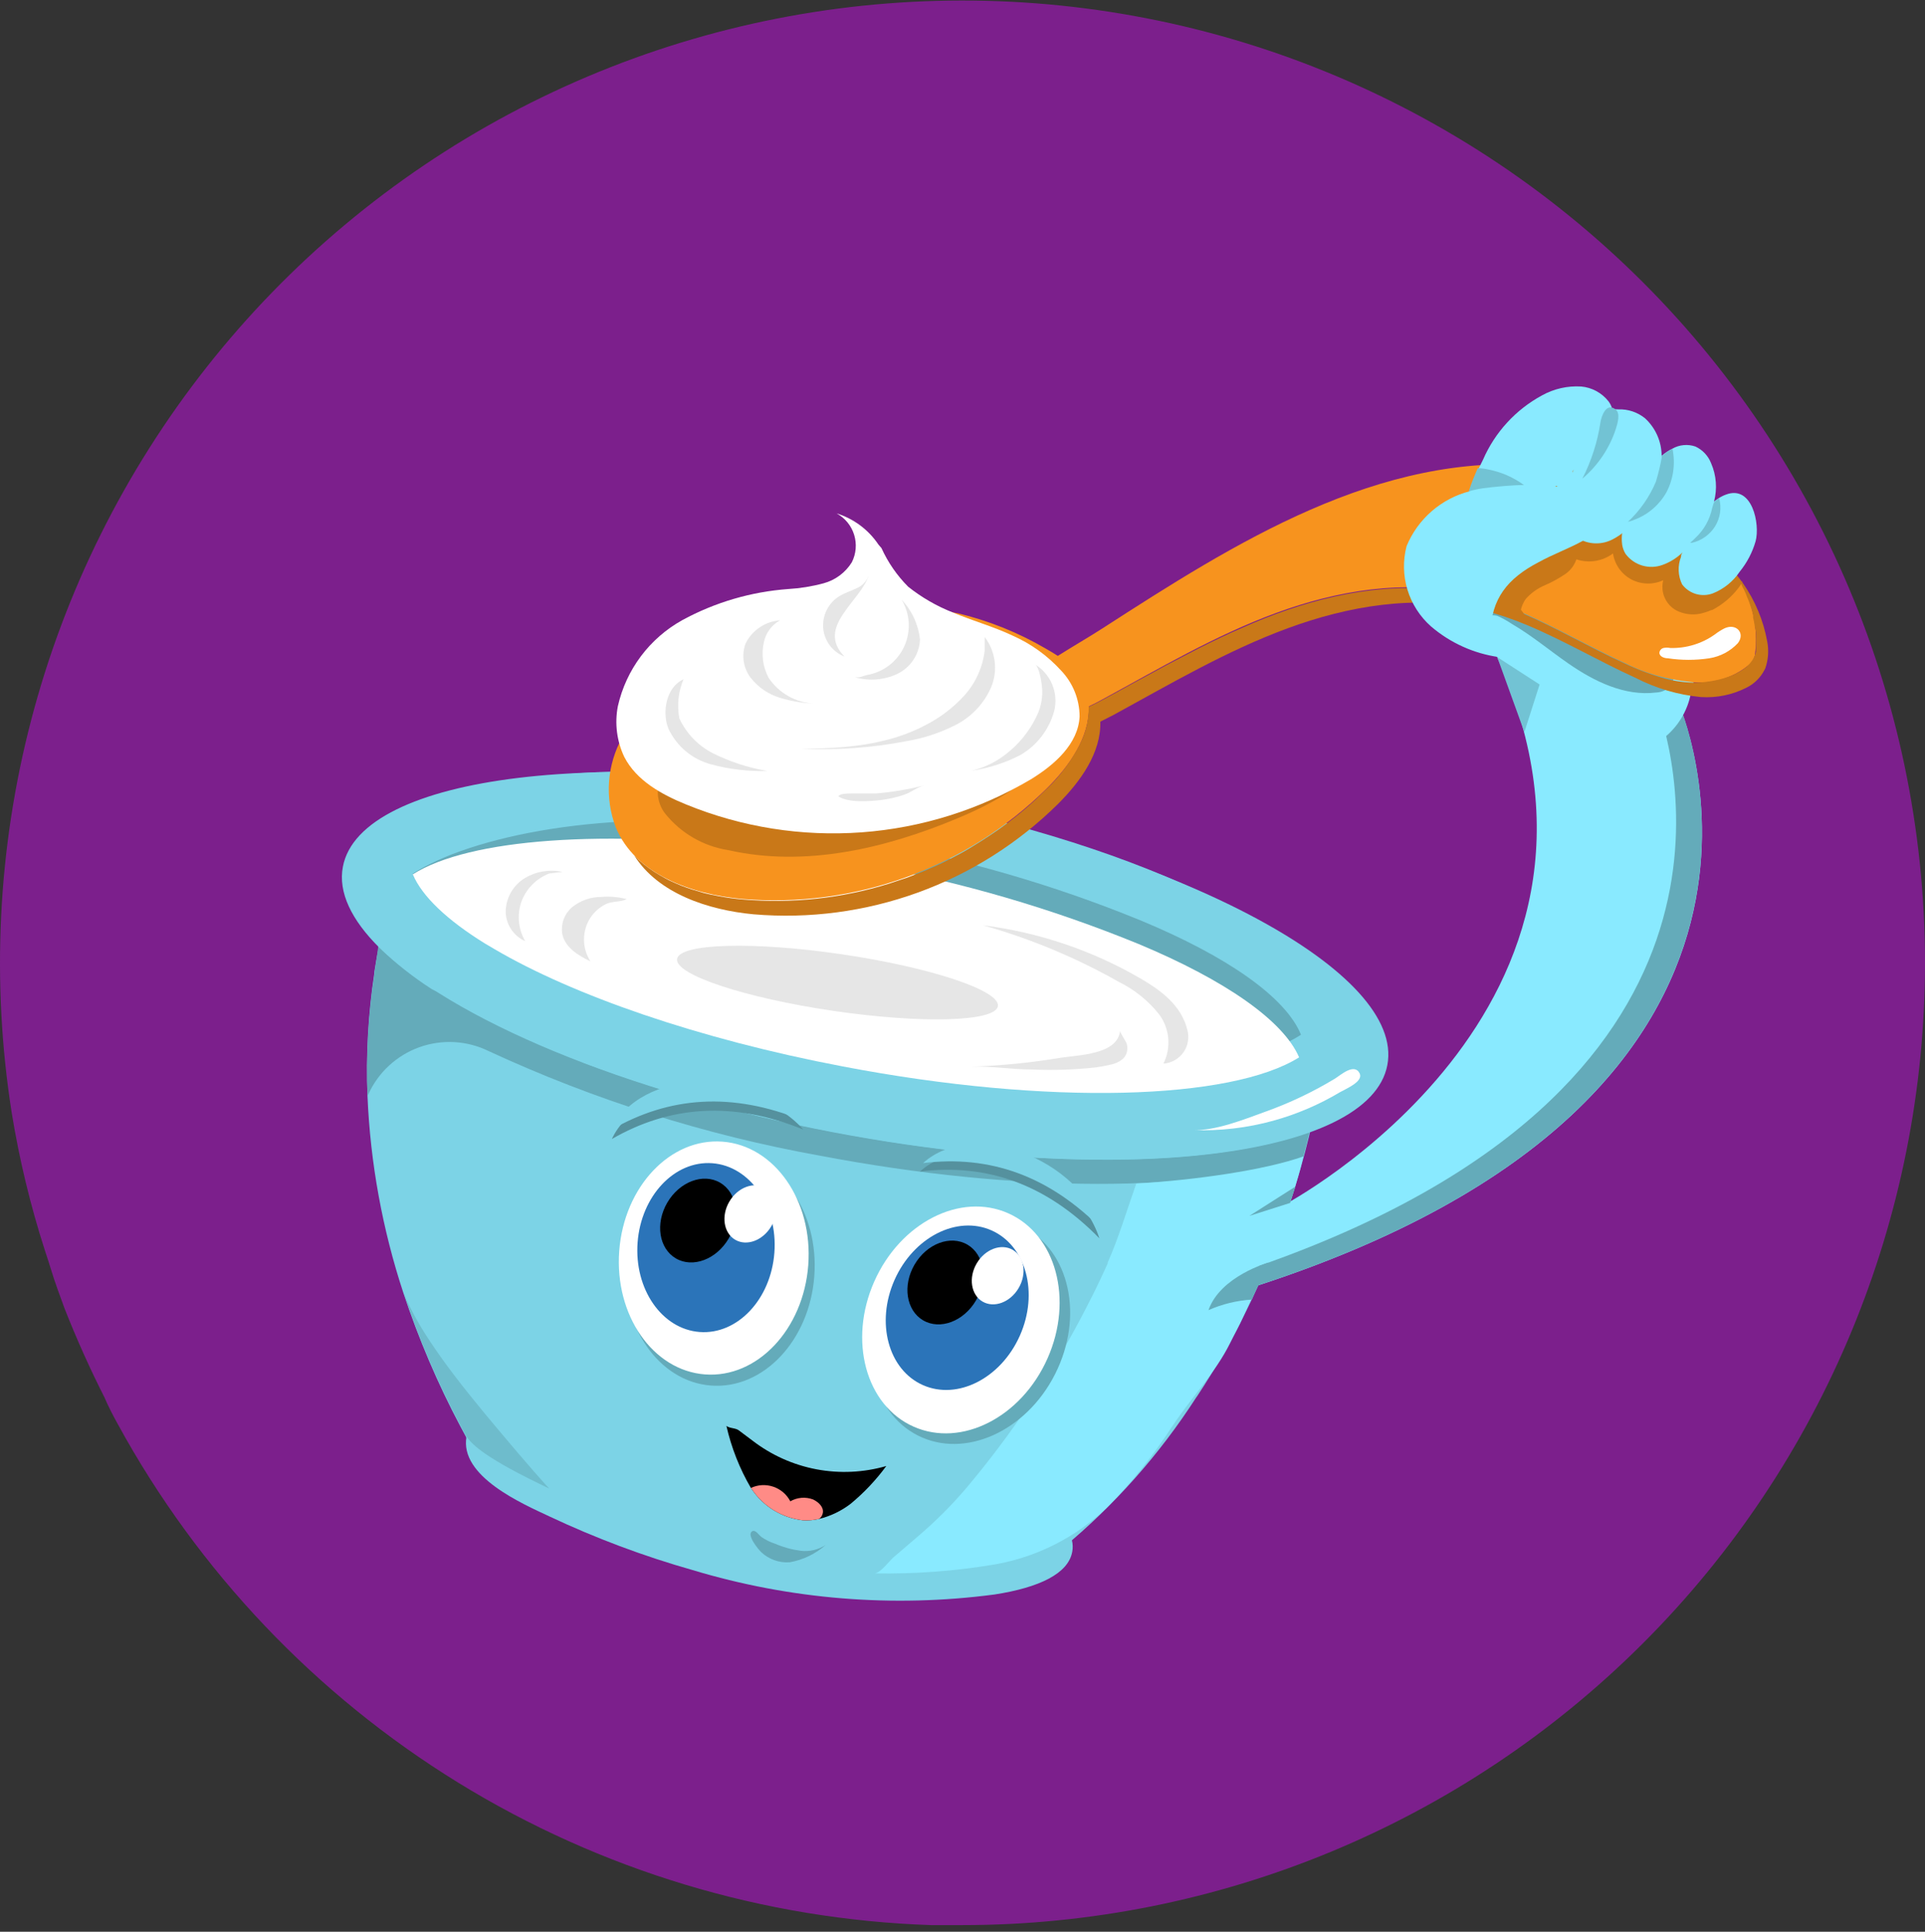 <svg xmlns="http://www.w3.org/2000/svg" width="288" height="289" viewBox="0 0 288 289" fill="none"><rect x="0" y="0" width="288" height="289" fill="#333333" stroke="none"/><g clip-path="url(#clip0_12011_47303)"><path d="M288 144.004C288 182.195 272.829 218.822 245.823 245.827C218.818 272.832 182.191 288.004 144 288.004C142.42 288.004 140.84 288.004 139.28 288.004C114.242 287.165 89.855 279.814 68.524 266.676C47.193 253.538 29.655 235.067 17.64 213.084C16.92 211.784 16.24 210.484 15.64 209.084C13.44 204.737 11.44 200.277 9.64 195.704C8.92 193.704 8.22 191.884 7.64 189.944C7.34 189.004 7.02 187.944 6.72 187.084C4.554 180.364 2.896 173.492 1.76 166.524V166.524C-1.335 146.91 -0.34 126.869 4.682 107.659C9.703 88.449 18.644 70.485 30.941 54.895C43.238 39.306 58.627 26.428 76.14 17.071C93.652 7.714 112.911 2.08 132.706 0.522C152.5 -1.035 172.403 1.518 191.164 8.021C209.924 14.525 227.137 24.837 241.721 38.312C256.305 51.786 267.945 68.132 275.909 86.32C283.873 104.509 287.99 124.148 288 144.004V144.004Z" fill="#7C1F8C"></path><path d="M198.881 152.004C197.547 165.863 193.966 179.414 188.281 192.124V192.244C187.701 193.564 187.081 194.844 186.461 196.104C184.284 200.49 181.839 204.738 179.141 208.824L178.941 209.104C173.469 217.598 166.724 225.2 158.941 231.644C158.941 231.644 158.941 231.644 158.941 231.644L158.481 231.964L158.001 232.004L149.501 230.384H149.081L96.821 220.384L76.721 216.564L72.841 215.824L70.001 215.284H69.881L69.761 215.044L68.881 213.404C65.478 206.988 62.621 200.298 60.341 193.404V193.404C57.211 183.897 55.407 174.003 54.981 164.004C54.736 157.858 55.078 151.704 56.001 145.624C56.001 145.624 56.001 145.504 56.001 145.444C56.201 144.144 56.421 142.944 56.641 141.764C56.65 141.724 56.65 141.683 56.641 141.644C57.638 136.247 59.297 130.994 61.581 126.004L198.881 152.004Z" fill="#7CD3E6"></path><path d="M124.601 169.384C93.301 163.384 67.441 152.404 56.601 141.564C56.381 143.264 56.201 144.324 56.041 145.444C56.041 145.444 56.041 145.564 56.041 145.624C55.104 151.703 54.749 157.857 54.981 164.004L55.101 163.724C55.835 162.097 56.889 160.635 58.199 159.424C59.509 158.213 61.05 157.277 62.729 156.673C64.408 156.068 66.191 155.807 67.973 155.905C69.754 156.003 71.498 156.459 73.101 157.244C88.904 164.562 105.58 169.825 122.721 172.904C152.461 178.564 179.381 178.344 194.721 173.284L195.001 172.984C195.321 171.804 195.641 170.564 195.921 169.324C181.241 174.684 154.361 175.044 124.601 169.384Z" fill="#64ABBA"></path><path d="M198.885 152.067C200.951 141.227 171.892 126.583 133.981 119.358C96.07 112.132 63.662 115.063 61.596 125.902C59.53 136.742 88.589 151.386 126.5 158.611C164.411 165.836 196.819 162.906 198.885 152.067Z" fill="#7CD3E6"></path><path d="M207.561 159.344C204.941 173.124 167.821 177.644 124.681 169.344C112.023 166.983 99.591 163.544 87.521 159.064L76.101 153.464L64.641 148.004C61.826 146.197 59.193 144.12 56.781 141.804C52.581 137.644 50.561 133.484 51.301 129.664C53.921 115.864 91.041 111.364 134.181 119.664C177.321 127.964 210.201 145.544 207.561 159.344Z" fill="#7CD3E6"></path><path d="M148.781 238.544C133.632 240.546 118.23 239.298 103.601 234.884C96.274 232.804 89.131 230.128 82.241 226.884C78.241 225.004 68.661 220.884 69.801 214.884C71.161 207.744 92.561 205.804 117.581 210.564C134.581 213.804 148.901 219.304 155.881 224.764C159.201 227.324 160.861 229.864 160.421 232.144C159.841 235.404 155.521 237.504 148.781 238.544Z" fill="#7CD3E6"></path><path d="M194.64 154.804C184.42 161.404 157.08 162.544 126.12 156.804C104.42 152.804 85.68 146.244 73.96 139.324L72.5 138.424C66.9 134.944 63.14 134.104 61.76 130.704C70.28 125.204 90.68 120.704 115.12 123.684C120 124.264 125.12 125.044 130.18 125.984C144.053 128.434 157.623 132.364 170.66 137.704V137.704C183.62 143.084 192.38 149.204 194.64 154.804Z" fill="#64ABBA"></path><path d="M194.36 158.184C184.22 164.564 156.98 165.464 126.08 159.544C104.42 155.424 85.68 148.864 74 142.004L72.54 141.144C66.92 137.664 63.16 134.124 61.76 130.804C70.2 125.464 90.5 123.984 114.88 127.044C119.74 127.644 124.76 128.464 129.88 129.424C143.741 131.935 157.301 135.89 170.34 141.224V141.224C183.28 146.624 192 152.684 194.36 158.184Z" fill="white"></path><path d="M170 177.064C168.58 181.064 167.32 185.324 165.72 188.884V189.024C165 190.624 164.26 192.204 163.48 193.744C160.808 199.118 157.816 204.328 154.52 209.344C154.445 209.472 154.358 209.592 154.26 209.704C151.187 214.32 147.848 218.755 144.26 222.984C142.131 225.443 139.817 227.736 137.34 229.844L133.72 232.944C133.08 233.484 131.72 235.364 130.84 235.384C136.868 235.495 142.894 235.046 148.84 234.044C155.099 232.946 160.895 230.023 165.5 225.644C169.196 221.943 172.487 217.86 175.32 213.464C175.398 213.379 175.465 213.285 175.52 213.184C178.218 209.097 181.823 205.39 184 201.004C184.62 199.744 185.42 198.324 186 197.004C189.31 189.675 193.189 180.838 195 173.004C189.22 175.064 178.78 176.544 170 177.064Z" fill="#89EAFF"></path><path d="M192.001 180.324C192.001 180.324 247.821 150.984 224.001 98.324L251.061 105.044C251.061 105.044 277.401 163.764 187.061 192.684L192.001 180.324Z" fill="#89EAFF"></path><path d="M187.08 192.664L188.38 189.384C264.38 162.804 251.06 114.124 247.78 104.984H251.06C251.06 104.984 277.38 163.744 187.08 192.664Z" fill="#64ABBA"></path><path d="M224 98.304C220.564 95.344 218.359 91.206 217.82 86.704C217.708 83.821 218.429 80.967 219.898 78.484C221.366 76.001 223.52 73.994 226.1 72.704C228.713 71.482 231.581 70.906 234.463 71.024C237.345 71.142 240.156 71.952 242.66 73.384C247.675 76.324 251.369 81.078 252.98 86.664C254.57 92.225 254.57 98.122 252.98 103.684C252.473 106.404 250.977 108.841 248.78 110.524C244.28 113.344 239.08 110.204 235.72 107.144C232.36 104.084 227.62 101.644 224 98.304Z" fill="#89EAFF"></path><path d="M234.619 99.244C238.499 101.944 243.079 104.184 247.759 103.604C248.21 103.592 248.653 103.482 249.057 103.282C249.462 103.082 249.817 102.796 250.099 102.444C250.271 102.113 250.361 101.746 250.361 101.374C250.361 101.001 250.271 100.634 250.099 100.304C249.728 99.653 249.248 99.071 248.679 98.584C242.628 93.11 234.834 89.957 226.679 89.684C225.784 89.609 224.883 89.697 224.019 89.944C223.399 90.144 221.419 91.424 222.439 91.944C222.879 92.144 223.599 91.944 224.119 92.184C224.862 92.528 225.578 92.929 226.259 93.384C229.239 95.124 231.839 97.324 234.619 99.244Z" fill="#64ABBA"></path><path d="M262.541 98.104C262.421 98.264 262.321 98.864 262.161 99.024C260.921 100.185 259.437 101.056 257.818 101.571C256.198 102.087 254.485 102.235 252.801 102.004C249.37 101.666 246.032 100.689 242.961 99.124C235.201 95.564 227.861 90.784 219.541 88.844C210.061 86.664 200.061 88.344 190.921 91.704C181.781 95.064 173.381 100.044 164.921 104.644C164.281 105.004 163.614 105.344 162.921 105.664C163.001 110.344 160.001 114.624 156.561 118.004C150.604 123.873 143.448 128.384 135.584 131.229C127.72 134.073 119.334 135.184 111.001 134.484C103.421 133.784 95.001 130.784 92.121 123.764C91.294 121.584 90.953 119.25 91.122 116.925C91.292 114.6 91.967 112.34 93.101 110.304C95.382 106.23 98.597 102.755 102.481 100.164C108.386 96.099 115.047 93.261 122.069 91.818C129.091 90.375 136.332 90.357 143.361 91.764C147.94 92.866 152.333 94.631 156.401 97.004C157.061 97.384 157.681 97.744 158.261 98.124C160.601 96.644 163.001 95.264 164.981 93.984C184.581 81.344 206.321 67.464 230.681 69.684H231.041C242.481 70.804 253.921 76.404 259.921 86.244C262.189 89.755 263.119 93.964 262.541 98.104Z" fill="#F7931E"></path><path d="M264.101 100.004C264.101 100.004 264.001 100.164 263.961 100.264C263.363 101.414 262.409 102.341 261.241 102.904C259.15 103.957 256.817 104.433 254.481 104.284C251.06 103.958 247.734 102.981 244.681 101.404C239.221 98.924 233.981 95.824 228.481 93.524C226.314 92.61 224.081 91.861 221.801 91.284L221.221 91.144C211.741 88.944 201.741 90.644 192.621 94.004C183.501 97.364 175.081 102.324 166.621 106.944L164.621 107.964C164.741 112.624 161.661 116.904 158.301 120.264C152.354 126.15 145.201 130.675 137.335 133.527C129.469 136.379 121.078 137.49 112.741 136.784C105.901 136.144 98.421 133.644 94.881 127.964L95.541 128.624L96.301 129.284L97.121 129.904C97.647 130.287 98.195 130.641 98.761 130.964L99.541 131.404C99.841 131.564 100.161 131.744 100.501 131.884L101.081 132.144L101.881 132.484C102.401 132.684 102.941 132.884 103.501 133.064L105.241 133.584C106.021 133.784 106.801 133.944 107.581 134.084C108.741 134.304 109.921 134.464 111.061 134.564C118.479 135.213 125.953 134.405 133.061 132.184L134.801 131.604C135.391 131.427 135.972 131.22 136.541 130.984C137.701 130.544 138.841 130.064 139.961 129.564C141.081 129.064 142.321 128.424 143.481 127.804C144.641 127.184 145.721 126.524 146.841 125.804C147.701 125.244 148.581 124.684 149.401 124.104L150.681 123.164C151.321 122.704 151.921 122.204 152.521 121.724C153.121 121.244 153.721 120.724 154.301 120.204C155.061 119.504 155.821 118.784 156.561 118.044L157.381 117.244C158.879 115.66 160.169 113.893 161.221 111.984C161.361 111.761 161.481 111.527 161.581 111.284C162.452 109.568 162.898 107.668 162.881 105.744C163.561 105.444 164.201 105.104 164.881 104.744C166.501 103.884 168.101 103.004 169.681 102.124L171.281 101.264L174.481 99.524L177.701 97.844C178.781 97.264 179.861 96.724 180.921 96.204C181.981 95.684 183.141 95.124 184.241 94.624L187.581 93.164C188.701 92.684 189.861 92.244 190.981 91.824C200.101 88.464 210.101 86.764 219.581 88.964L220.941 89.304L222.741 89.864L224.281 90.404C225.441 90.784 226.601 91.244 227.721 91.724C232.901 93.964 237.861 96.884 243.001 99.224C244.995 100.178 247.07 100.955 249.201 101.544C250.392 101.852 251.612 102.039 252.841 102.104C255.881 102.284 261.881 101.144 262.701 97.524C262.701 97.524 262.701 97.524 262.701 97.364C262.711 97.231 262.711 97.097 262.701 96.964V96.784C262.701 96.284 262.701 95.764 262.701 95.264C262.701 94.764 262.701 94.284 262.541 93.804C262.493 93.331 262.406 92.862 262.281 92.404C262.292 92.277 262.292 92.15 262.281 92.024C262.185 91.569 262.058 91.121 261.901 90.684C261.747 90.185 261.56 89.697 261.341 89.224C261.17 88.722 260.949 88.24 260.681 87.784L260.561 87.484C260.237 86.858 259.87 86.257 259.461 85.684C259.395 85.555 259.314 85.434 259.221 85.324C259.342 85.424 259.443 85.546 259.521 85.684C259.974 86.19 260.394 86.725 260.781 87.284V87.284C262.584 89.866 263.812 92.806 264.381 95.904C264.657 97.271 264.56 98.687 264.101 100.004Z" fill="#C97818"></path><path d="M233.4 74.004C242.56 75.664 251.4 80.944 255.76 89.164C256.18 89.964 256.54 91.064 255.88 91.724C255.22 92.384 253.56 91.584 252.72 90.624C246.863 83.964 239.233 79.109 230.72 76.624C223.351 74.524 215.572 74.311 208.1 76.004C212.1 75.424 216.1 74.004 220.1 73.644C224.527 73.129 229.006 73.251 233.4 74.004V74.004Z" fill="#F7931E"></path><path d="M157.741 111.424C154.821 116.844 149.001 120.004 143.341 122.384C132.501 126.944 120.421 129.784 108.961 127.184C105.232 126.606 101.856 124.651 99.501 121.704C98.845 120.853 98.466 119.821 98.416 118.748C98.366 117.674 98.647 116.612 99.221 115.704C100.321 114.669 101.722 114.01 103.221 113.824L121.781 109.644C126.841 108.378 131.988 107.495 137.181 107.004C142.397 106.534 147.652 107.266 152.541 109.144L157.741 111.424Z" fill="#C97818"></path><path d="M149.301 150.519C149.644 148.181 139.176 144.707 125.92 142.762C112.663 140.816 101.639 141.134 101.295 143.473C100.952 145.812 111.42 149.285 124.677 151.231C137.933 153.177 148.958 152.858 149.301 150.519Z" fill="#E6E6E6"></path><path d="M88.34 137.284C87.707 138.257 87.371 139.393 87.371 140.554C87.371 141.714 87.707 142.85 88.34 143.824C86.56 142.964 84.62 141.824 84.14 139.824C83.998 139.063 84.062 138.277 84.326 137.549C84.59 136.821 85.043 136.177 85.64 135.684C86.882 134.704 88.419 134.175 90 134.184C91.256 134.08 92.52 134.188 93.74 134.504C92.98 134.964 91.64 134.804 90.72 135.224C89.753 135.68 88.93 136.392 88.34 137.284Z" fill="#E6E6E6"></path><path d="M82.161 130.684C81.204 131.051 80.338 131.62 79.62 132.352C78.903 133.083 78.35 133.96 78.001 134.924C77.667 135.887 77.546 136.912 77.646 137.927C77.746 138.942 78.065 139.924 78.581 140.804C77.687 140.409 76.931 139.757 76.411 138.93C75.891 138.103 75.629 137.14 75.661 136.164C75.712 135.192 76 134.247 76.498 133.41C76.996 132.574 77.69 131.872 78.521 131.364C80.217 130.356 82.232 130.028 84.161 130.444" fill="#E6E6E6"></path><path d="M189.781 188.884C189.361 190.264 187.781 193.104 187.301 194.424C185.057 194.56 182.856 195.095 180.801 196.004C182.581 190.904 189.781 188.884 189.781 188.884Z" fill="#64ABBA"></path><path d="M193.02 179.964L186.92 181.904L193.8 177.524L193.02 179.964Z" fill="#64ABBA"></path><path d="M260.681 87.004C260.648 87.113 260.593 87.215 260.521 87.304V87.304C260.413 87.498 260.292 87.685 260.161 87.864C259.1 89.283 257.733 90.445 256.161 91.264H256.061C255.5 91.504 254.917 91.691 254.321 91.824C253.14 92.048 251.917 91.88 250.841 91.344C250.045 90.922 249.415 90.245 249.052 89.421C248.689 88.597 248.615 87.675 248.841 86.804C248.088 87.15 247.266 87.32 246.437 87.299C245.608 87.278 244.795 87.068 244.061 86.684C243.335 86.293 242.709 85.74 242.234 85.066C241.758 84.393 241.446 83.618 241.321 82.804C240.361 83.518 239.209 83.929 238.014 83.984C236.819 84.038 235.634 83.734 234.613 83.111C233.591 82.487 232.78 81.573 232.282 80.484C231.785 79.396 231.624 78.184 231.821 77.004C231.821 77.004 231.821 76.864 231.821 76.784C231.737 76.82 231.661 76.875 231.601 76.944C229.061 78.744 226.401 80.744 225.601 83.684C225.258 84.78 225.179 85.942 225.37 87.075C225.562 88.208 226.017 89.28 226.701 90.204C227.041 90.664 227.441 91.084 227.781 91.524C227.937 91.733 228.077 91.954 228.201 92.184C228.376 92.527 228.485 92.9 228.521 93.284C226.354 92.37 224.121 91.621 221.841 91.044C221.477 90.41 221.182 89.74 220.961 89.044C220.961 88.664 220.761 88.284 220.681 87.904C220.378 86.379 220.385 84.809 220.701 83.287C221.017 81.765 221.636 80.322 222.521 79.044C223.511 77.748 224.683 76.603 226.001 75.644C226.841 75.024 227.681 74.424 228.521 73.864C228.7 73.725 228.887 73.599 229.081 73.484L234.001 70.124L236.281 68.544C236.281 69.244 236.441 69.924 236.541 70.544C236.701 71.964 236.861 73.384 237.041 74.804C237.051 74.856 237.051 74.911 237.041 74.964C237.084 75.706 237.289 76.429 237.641 77.084C238.004 77.542 238.483 77.894 239.028 78.105C239.573 78.316 240.164 78.378 240.741 78.284C241.699 78.156 242.623 77.844 243.461 77.364L244.001 77.084C243.974 77.249 243.974 77.418 244.001 77.584C243.905 78.458 244.085 79.341 244.515 80.108C244.945 80.876 245.605 81.489 246.401 81.864C247.551 82.312 248.819 82.361 250.001 82.004C251.179 81.601 252.306 81.064 253.361 80.404C252.862 81.028 252.582 81.798 252.562 82.597C252.542 83.395 252.784 84.178 253.251 84.826C253.718 85.475 254.384 85.952 255.148 86.186C255.912 86.421 256.731 86.398 257.481 86.124C257.979 85.864 258.493 85.636 259.021 85.444H259.241C259.694 85.95 260.114 86.485 260.501 87.044L260.681 87.004Z" fill="#C97818"></path><path d="M228.32 89.544C229.109 88.677 230.078 87.994 231.16 87.544C232.237 87.073 233.268 86.503 234.24 85.844C234.718 85.502 235.123 85.067 235.428 84.565C235.734 84.064 235.936 83.505 236.02 82.924C236.078 82.337 235.924 81.749 235.587 81.265C235.249 80.781 234.751 80.433 234.18 80.284C233.434 80.212 232.684 80.38 232.04 80.764C230.55 81.459 229.13 82.296 227.8 83.264C226.481 84.108 225.373 85.244 224.56 86.584C224.153 87.255 223.916 88.016 223.867 88.799C223.818 89.583 223.96 90.367 224.28 91.084C224.64 91.784 226.28 92.804 227.26 92.224C227.62 91.984 227.42 91.924 227.48 91.544C227.589 90.817 227.878 90.13 228.32 89.544V89.544Z" fill="#C97818"></path><path d="M241.32 62.004C241.123 63.606 240.423 65.105 239.32 66.284C238.635 67.121 237.907 67.922 237.14 68.684L235.58 70.184L235.26 70.504C235.608 72.578 235.196 74.708 234.1 76.504C233.5 77.044 233.4 72.184 232.76 72.744L230.62 74.464C228.791 75.955 226.774 77.199 224.62 78.164C223.961 78.537 223.217 78.733 222.46 78.733C221.703 78.733 220.958 78.537 220.3 78.164C219.4 77.444 219.38 75.984 219.74 74.384V74.104L219.92 73.484C220.12 72.864 220.34 72.244 220.58 71.644C220.82 71.044 221.06 70.504 221.26 70.024L221.88 68.764C223.66 64.671 226.758 61.292 230.68 59.164C232.471 58.163 234.512 57.698 236.56 57.824C237.348 57.895 238.115 58.125 238.812 58.499C239.51 58.874 240.125 59.386 240.62 60.004C240.832 60.276 241.001 60.579 241.12 60.904C241.127 60.963 241.127 61.024 241.12 61.084V61.384C241.205 61.584 241.272 61.791 241.32 62.004V62.004Z" fill="#89EAFF"></path><path d="M248.6 68.204V68.364C248.62 68.677 248.62 68.991 248.6 69.304C248.16 71.882 247.134 74.325 245.6 76.444C245.161 77.101 244.68 77.729 244.16 78.324C243.739 78.834 243.27 79.303 242.76 79.724C242.355 80.051 241.919 80.339 241.46 80.584C240.609 81.076 239.637 81.321 238.654 81.289C237.671 81.257 236.717 80.95 235.9 80.404C235.359 79.937 234.92 79.364 234.61 78.721C234.301 78.078 234.127 77.377 234.1 76.664V76.664C234.075 75.305 234.285 73.951 234.72 72.664L235.24 70.844C235.24 70.724 235.24 70.604 235.34 70.484C235.44 70.364 235.48 70.024 235.54 69.804C235.928 68.349 236.422 66.925 237.02 65.544C237.462 64.574 237.998 63.649 238.62 62.784C238.763 62.629 238.854 62.433 238.88 62.224C238.88 62.044 238.76 62.064 239.36 61.804C239.955 61.524 240.589 61.336 241.24 61.244C241.526 61.224 241.813 61.224 242.1 61.244C243.549 61.186 244.97 61.655 246.1 62.564C246.884 63.28 247.51 64.151 247.941 65.121C248.371 66.092 248.595 67.142 248.6 68.204V68.204Z" fill="#89EAFF"></path><path d="M256.44 75.024C255.89 77.066 254.924 78.973 253.6 80.624C253.005 81.401 252.335 82.117 251.6 82.764V82.764C250.781 83.529 249.815 84.121 248.76 84.504C247.781 84.87 246.709 84.909 245.706 84.613C244.703 84.317 243.824 83.703 243.2 82.864C242.947 82.454 242.777 81.999 242.7 81.524C242.61 80.914 242.61 80.294 242.7 79.684C242.768 79.088 242.889 78.499 243.06 77.924C243.245 77.246 243.465 76.578 243.72 75.924C244.708 73.002 246.373 70.357 248.58 68.204V68.204C249.074 67.778 249.618 67.415 250.2 67.124C250.721 66.826 251.299 66.644 251.896 66.589C252.493 66.534 253.094 66.607 253.66 66.804C254.733 67.305 255.571 68.2 256 69.304C256.786 71.106 256.941 73.122 256.44 75.024V75.024Z" fill="#89EAFF"></path><path d="M262.66 80.964C262.184 82.629 261.374 84.181 260.28 85.524C259.303 86.981 257.909 88.111 256.28 88.764C255.469 89.072 254.579 89.107 253.746 88.866C252.912 88.624 252.18 88.118 251.66 87.424C251.351 86.785 251.178 86.089 251.15 85.38C251.123 84.671 251.242 83.964 251.5 83.304C251.5 83.144 251.5 82.984 251.64 82.804C252.538 79.859 254.177 77.194 256.4 75.064V75.064C256.63 74.877 256.87 74.704 257.12 74.544C257.47 74.314 257.846 74.126 258.24 73.984C262.16 72.524 263.34 78.404 262.66 80.964Z" fill="#89EAFF"></path><path d="M131.42 81.464C129.927 79.241 127.718 77.596 125.16 76.804C126.418 77.487 127.36 78.634 127.786 80.001C128.212 81.368 128.088 82.847 127.44 84.124C126.482 85.666 124.974 86.788 123.22 87.264C121.488 87.731 119.712 88.019 117.92 88.124C112.377 88.528 106.984 90.11 102.1 92.764C99.672 94.107 97.556 95.95 95.891 98.169C94.227 100.389 93.05 102.937 92.44 105.644C91.94 108.214 92.277 110.878 93.4 113.244C95.22 116.784 98.98 118.864 102.68 120.364C110.984 123.755 119.959 125.178 128.904 124.522C137.849 123.866 146.52 121.149 154.24 116.584C157.76 114.424 161.32 111.304 161.52 107.184C161.51 104.609 160.507 102.137 158.72 100.284C156.705 98.077 154.253 96.314 151.52 95.104C148.62 93.724 145.52 92.884 142.54 91.624C140.142 90.681 137.898 89.386 135.88 87.784C134.212 86.112 132.857 84.154 131.88 82.004" fill="white"></path><path d="M114.98 101.384C115.739 102.527 116.758 103.475 117.954 104.149C119.15 104.824 120.488 105.206 121.86 105.264C120.074 105.195 118.306 104.892 116.6 104.364C114.887 103.827 113.38 102.781 112.28 101.364C111.744 100.645 111.397 99.804 111.267 98.917C111.138 98.03 111.232 97.125 111.54 96.284C112.022 95.304 112.751 94.467 113.656 93.857C114.562 93.246 115.611 92.883 116.7 92.804C116.096 93.137 115.57 93.595 115.157 94.146C114.743 94.698 114.451 95.331 114.3 96.004C113.87 97.82 114.112 99.731 114.98 101.384V101.384Z" fill="#E6E6E6"></path><path d="M147.319 95.304V97.304C147.032 99.792 145.985 102.132 144.319 104.004C142.655 105.841 140.669 107.359 138.459 108.484C132.799 111.504 126.139 112.004 119.859 112.004C125.098 112.258 130.348 111.889 135.499 110.904C138.112 110.479 140.643 109.649 142.999 108.444C145.369 107.229 147.243 105.228 148.299 102.784C148.805 101.56 148.981 100.225 148.809 98.913C148.637 97.6 148.123 96.355 147.319 95.304V95.304Z" fill="#E6E6E6"></path><path d="M129.7 100.984C130.908 100.782 132.047 100.287 133.02 99.543C133.992 98.799 134.768 97.829 135.279 96.716C135.79 95.603 136.021 94.383 135.951 93.16C135.882 91.938 135.514 90.751 134.88 89.704C136.436 91.345 137.406 93.454 137.64 95.704C137.587 96.784 137.244 97.831 136.645 98.732C136.047 99.633 135.216 100.356 134.24 100.824C132.263 101.748 130.018 101.925 127.92 101.324H128.58" fill="#E6E6E6"></path><path d="M106.64 112.684C109.215 113.965 111.964 114.861 114.8 115.344C111.953 115.426 109.109 115.089 106.36 114.344C104.974 113.972 103.686 113.302 102.588 112.379C101.489 111.456 100.605 110.304 100 109.004C99.02 106.584 99.64 102.804 102.26 101.624C101.481 103.473 101.265 105.512 101.64 107.484C102.682 109.724 104.442 111.554 106.64 112.684V112.684Z" fill="#E6E6E6"></path><path d="M145.34 115.304C147.902 114.935 150.383 114.137 152.68 112.944C155.158 111.496 156.968 109.133 157.72 106.364C158.047 105.043 157.941 103.652 157.419 102.396C156.897 101.14 155.986 100.084 154.82 99.384C155.48 99.704 155.8 102.004 155.88 102.624C156.057 104.182 155.78 105.759 155.08 107.164C153.847 109.726 151.947 111.909 149.58 113.484C148.284 114.333 146.849 114.949 145.34 115.304Z" fill="#E6E6E6"></path><path d="M138.26 117.504C137.26 117.744 136.26 118.584 135.2 118.924C134.108 119.285 132.982 119.54 131.84 119.684C130.08 119.884 126.94 120.144 125.4 119.124C125.8 118.684 126.76 118.724 127.4 118.704C128.64 118.704 129.86 118.704 131.08 118.704C133.502 118.5 135.904 118.099 138.26 117.504Z" fill="#E6E6E6"></path><path d="M129.999 86.004C129.853 86.449 129.613 86.858 129.296 87.203C128.979 87.548 128.591 87.821 128.159 88.004C127.319 88.424 126.399 88.684 125.579 89.184C124.77 89.686 124.116 90.402 123.689 91.252C123.262 92.103 123.079 93.055 123.159 94.004C123.247 94.932 123.59 95.819 124.152 96.564C124.713 97.309 125.47 97.883 126.339 98.224C121.999 93.764 128.779 90.004 129.999 86.004Z" fill="#E6E6E6"></path><path d="M132.6 219.324C131.064 221.415 129.278 223.309 127.28 224.964C125.876 226.046 124.261 226.823 122.54 227.244C121.741 227.43 120.918 227.497 120.1 227.444C118.574 227.269 117.105 226.765 115.793 225.968C114.481 225.17 113.357 224.097 112.5 222.824C112.441 222.754 112.388 222.68 112.34 222.604C110.655 219.714 109.421 216.585 108.68 213.324C109.2 213.724 110.08 213.604 110.58 214.024L112.58 215.524C115.385 217.683 118.658 219.153 122.136 219.813C125.614 220.473 129.199 220.305 132.6 219.324V219.324Z" fill="black"></path><path d="M123.1 226.364C123.035 226.719 122.834 227.035 122.54 227.244C121.741 227.43 120.919 227.497 120.1 227.444C118.574 227.269 117.105 226.765 115.793 225.968C114.481 225.17 113.357 224.097 112.5 222.824C112.442 222.754 112.388 222.68 112.34 222.604C113.391 222.112 114.592 222.045 115.692 222.418C116.791 222.79 117.704 223.574 118.24 224.604C118.751 224.309 119.321 224.131 119.908 224.083C120.496 224.035 121.088 224.117 121.64 224.324C122.48 224.724 123.28 225.484 123.1 226.364Z" fill="#FF8B86"></path><path d="M116 230.964C117.212 231.486 118.491 231.836 119.8 232.004C121.112 232.164 122.438 231.852 123.54 231.124C122.016 232.474 120.147 233.374 118.14 233.724C117.368 233.779 116.593 233.674 115.864 233.416C115.134 233.158 114.466 232.752 113.9 232.224C113.46 231.804 111.68 229.664 112.5 229.104C113.02 228.764 113.56 229.684 113.92 229.944C114.56 230.383 115.261 230.726 116 230.964V230.964Z" fill="#64ABBA"></path><path d="M121.828 190.933C122.548 181.317 116.8 173.048 108.991 172.463C101.181 171.879 94.267 179.2 93.547 188.816C92.828 198.432 98.575 206.702 106.385 207.286C114.194 207.871 121.108 200.549 121.828 190.933Z" fill="#64ABBA"></path><path d="M157.852 205.575C162.204 196.97 160.067 187.129 153.079 183.595C146.09 180.06 136.897 184.17 132.545 192.775C128.192 201.38 130.329 211.221 137.318 214.756C144.306 218.29 153.499 214.18 157.852 205.575Z" fill="#64ABBA"></path><path d="M120.179 168.984C109.599 164.684 100.179 165.424 91.539 170.404C95.719 161.404 112.699 160.544 120.179 168.984Z" fill="#55919E"></path><path d="M120.101 167.624C109.501 163.304 100.101 164.044 91.461 169.024C95.621 160.004 112.621 159.164 120.101 167.624Z" fill="#7CD3E6"></path><path d="M120.924 189.267C121.643 179.651 115.896 171.382 108.086 170.797C100.277 170.213 93.362 177.534 92.643 187.15C91.923 196.766 97.671 205.035 105.48 205.62C113.29 206.204 120.204 198.883 120.924 189.267Z" fill="white"></path><path d="M115.855 187.414C116.377 180.442 112.219 174.447 106.568 174.024C100.918 173.601 95.914 178.911 95.392 185.883C94.87 192.855 99.028 198.851 104.679 199.273C110.329 199.696 115.333 194.387 115.855 187.414Z" fill="#2B74B9"></path><path d="M109.018 185.289C110.849 182.163 110.277 178.425 107.742 176.94C105.206 175.455 101.667 176.786 99.836 179.913C98.005 183.039 98.577 186.777 101.112 188.262C103.648 189.746 107.187 188.415 109.018 185.289Z" fill="black"></path><path d="M115.398 183.446C116.648 181.311 116.255 178.757 114.52 177.741C112.785 176.725 110.365 177.633 109.115 179.768C107.865 181.903 108.258 184.458 109.993 185.473C111.728 186.489 114.147 185.582 115.398 183.446Z" fill="white"></path><path d="M164.481 185.264C156.481 177.084 147.561 174.044 137.641 175.264C145.041 168.564 160.981 174.524 164.481 185.264Z" fill="#55919E"></path><path d="M164.94 184.004C156.94 175.844 148.02 172.784 138.1 174.004C145.5 167.284 161.44 173.244 164.94 184.004Z" fill="#7CD3E6"></path><path d="M156.723 203.219C160.632 194.403 157.996 184.684 150.837 181.51C143.678 178.336 134.706 182.909 130.797 191.724C126.889 200.54 129.524 210.259 136.684 213.433C143.843 216.607 152.815 212.034 156.723 203.219Z" fill="white"></path><path d="M152.589 199.804C155.423 193.412 153.521 186.369 148.341 184.072C143.161 181.775 136.664 185.095 133.83 191.487C130.996 197.879 132.899 204.923 138.079 207.219C143.259 209.516 149.756 206.196 152.589 199.804Z" fill="#2B74B9"></path><path d="M146.014 194.556C147.845 191.429 147.273 187.691 144.738 186.207C142.202 184.722 138.663 186.053 136.832 189.18C135.002 192.306 135.573 196.044 138.109 197.529C140.644 199.013 144.183 197.682 146.014 194.556Z" fill="black"></path><path d="M152.403 192.696C153.654 190.561 153.261 188.007 151.526 186.991C149.791 185.975 147.371 186.882 146.121 189.018C144.871 191.153 145.264 193.707 146.999 194.723C148.733 195.739 151.153 194.831 152.403 192.696Z" fill="white"></path><path d="M178.42 169.064C181.8 169.204 186.1 167.484 189.24 166.344C192.884 165.046 196.389 163.384 199.7 161.384C200.52 160.884 202.62 158.964 203.42 160.584C204 161.804 201.42 162.864 200.5 163.384C197.374 165.253 194.011 166.693 190.5 167.664C186.569 168.75 182.495 169.222 178.42 169.064V169.064Z" fill="white"></path><path d="M255.72 98.484C253.671 98.794 251.588 98.794 249.54 98.484C249 98.484 248.32 98.244 248.26 97.704C248.266 97.53 248.328 97.362 248.436 97.226C248.543 97.089 248.692 96.99 248.86 96.944C249.203 96.872 249.557 96.872 249.9 96.944C252.264 97.007 254.586 96.306 256.52 94.944C256.983 94.585 257.478 94.27 258 94.004C259.76 93.184 261.16 94.724 260 96.224C258.865 97.433 257.358 98.228 255.72 98.484V98.484Z" fill="white"></path><path d="M74.64 214.004C68.64 206.884 62.64 199.324 60.34 193.264C62.62 200.158 65.477 206.849 68.88 213.264L69.76 214.904L69.96 215.144C70.74 216.144 72.54 218.144 82.2 222.704C82.24 222.844 78.74 218.904 74.64 214.004Z" fill="#6EBCCC"></path><path d="M240 77.864C239.625 78.858 238.919 79.691 238 80.224C237.62 80.464 237.22 80.684 236.82 80.904C234.68 82.084 232.38 82.904 230.2 84.104C225.56 86.524 223.1 89.564 223 94.704C223.391 95.188 223.856 95.606 224.38 95.944C224.783 96.15 225.159 96.405 225.5 96.704C225.661 96.861 225.77 97.066 225.809 97.288C225.849 97.511 225.817 97.74 225.72 97.944C225.42 98.404 224.76 98.384 224.24 98.304C220.483 97.771 216.958 96.175 214.08 93.704C212.425 92.234 211.21 90.335 210.567 88.217C209.925 86.099 209.881 83.845 210.44 81.704C211.271 79.69 212.561 77.899 214.207 76.472C215.853 75.045 217.809 74.022 219.92 73.484C220.629 73.283 221.35 73.129 222.08 73.024C223.74 72.804 225.42 72.604 227.1 72.504C229.004 72.376 230.917 72.47 232.8 72.784C232.933 72.774 233.066 72.774 233.2 72.784C233.66 72.784 234.1 72.984 234.56 73.124C235.688 73.442 236.771 73.906 237.78 74.504C238.82 75.284 240.44 76.304 240 77.864Z" fill="#89EAFF"></path><path d="M249.341 73.604C248.294 75.492 246.616 76.95 244.601 77.724C244.264 77.867 243.916 77.981 243.561 78.064C245.361 76.38 246.785 74.336 247.741 72.064C248.09 70.9 248.377 69.718 248.601 68.524C248.591 68.424 248.591 68.323 248.601 68.224C249.094 67.798 249.638 67.435 250.221 67.144C250.676 69.334 250.366 71.615 249.341 73.604V73.604Z" fill="#72C3D4"></path><path d="M256.579 78.764C255.801 80 254.564 80.878 253.139 81.204H252.859C253.14 80.973 253.408 80.726 253.659 80.464V80.464C254.937 79.274 255.811 77.714 256.159 76.004C256.222 75.826 256.275 75.646 256.319 75.464C256.319 75.464 256.319 75.464 256.319 75.464C256.361 75.326 256.414 75.192 256.479 75.064C256.71 74.877 256.95 74.704 257.199 74.544C257.394 75.252 257.439 75.992 257.333 76.719C257.226 77.445 256.969 78.141 256.579 78.764V78.764Z" fill="#72C3D4"></path><path d="M228 72.564C226.32 72.564 223.56 72.824 221.9 73.044C221.171 73.149 220.449 73.303 219.74 73.504C219.94 72.884 220.16 72.264 220.4 71.664C220.64 71.064 220.88 70.524 221.08 70.044C221.626 70.051 222.169 70.118 222.7 70.244C224.615 70.621 226.424 71.413 228 72.564Z" fill="#72C3D4"></path><path d="M224 98.304L230.34 102.404L228.06 109.524L224 98.304Z" fill="#72C3D4"></path><path d="M236.74 71.604C238.086 68.967 238.998 66.13 239.44 63.204C239.58 62.284 240.28 60.224 241.64 61.204C242.52 61.784 241.98 63.404 241.74 64.184C240.793 67.072 239.062 69.641 236.74 71.604V71.604Z" fill="#72C3D4"></path><path d="M164 159.684C160.813 160.042 157.603 160.149 154.4 160.004C151.38 160.004 148.4 159.484 145.34 159.584C149.818 159.428 154.28 158.98 158.7 158.244C161.32 157.824 167.14 157.804 167.58 154.244C167.58 154.524 168.5 155.824 168.6 156.244C169 158.244 167.4 159.064 165.78 159.364C165.18 159.504 164.56 159.604 164 159.684Z" fill="#E6E6E6"></path><path d="M170.701 146.424C163.439 142.194 155.398 139.473 147.061 138.424C154.171 140.427 161.014 143.281 167.441 146.924C169.776 148.079 171.825 149.739 173.441 151.784C174.21 152.831 174.674 154.071 174.784 155.366C174.893 156.661 174.643 157.962 174.061 159.124C174.658 159.082 175.238 158.907 175.758 158.612C176.278 158.316 176.726 157.908 177.068 157.417C177.409 156.925 177.636 156.364 177.732 155.773C177.828 155.182 177.79 154.578 177.621 154.004C176.701 150.384 173.701 148.184 170.701 146.424Z" fill="#E6E6E6"></path></g><defs><clipPath id="clip0_12011_47303"><rect width="288" height="288" fill="white" transform="translate(0 0.004)"></rect></clipPath></defs></svg>